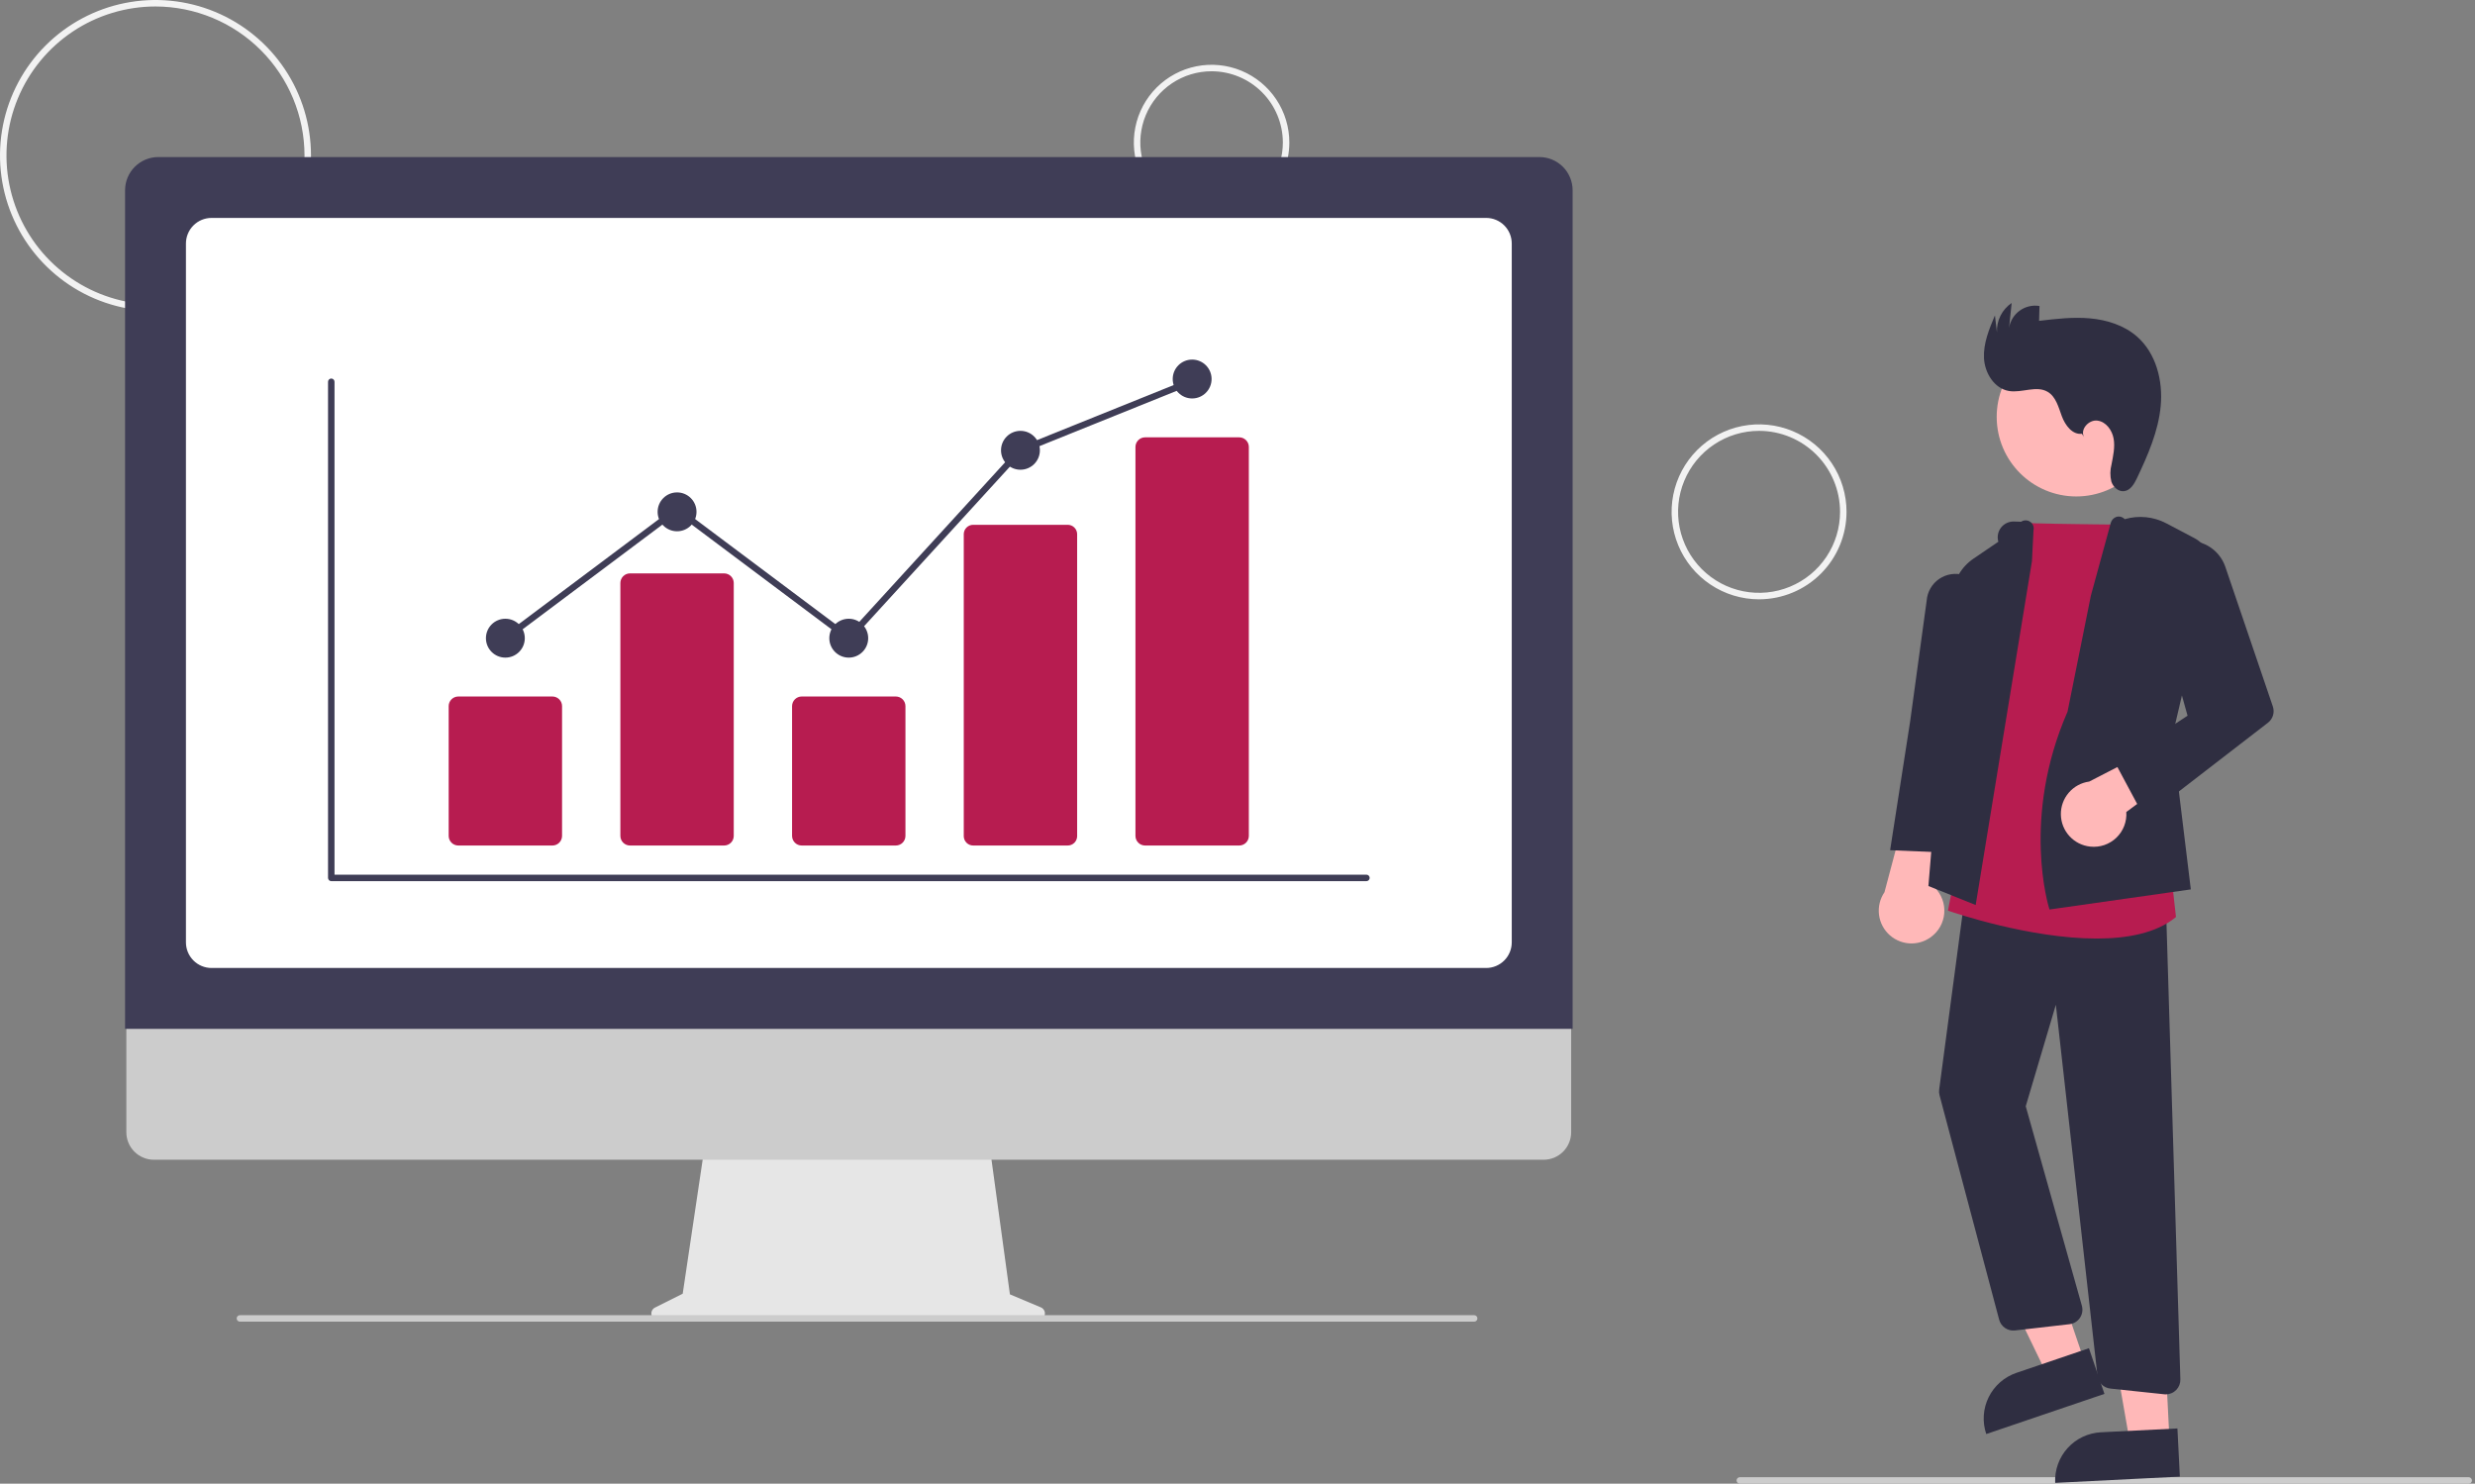 <svg width="764" height="458" viewBox="0 0 764 458" fill="none" xmlns="http://www.w3.org/2000/svg">
<rect x="0" y="0" width="764" height="458" fill="#808080" stroke="none"/>
<g clip-path="url(#clip0_806_6)">
<path d="M48 96C38.507 96 29.226 93.185 21.333 87.911C13.439 82.636 7.287 75.14 3.654 66.369C0.021 57.598 -0.93 47.947 0.922 38.636C2.774 29.325 7.346 20.772 14.059 14.059C20.772 7.346 29.325 2.774 38.636 0.922C47.947 -0.93 57.598 0.021 66.369 3.654C75.14 7.287 82.636 13.439 87.911 21.333C93.185 29.226 96 38.507 96 48C95.986 60.726 90.924 72.927 81.925 81.925C72.927 90.924 60.726 95.986 48 96ZM48 2C38.902 2 30.009 4.698 22.444 9.752C14.879 14.807 8.983 21.991 5.502 30.397C2.02 38.802 1.109 48.051 2.884 56.974C4.659 65.897 9.04 74.094 15.473 80.527C21.906 86.96 30.103 91.341 39.026 93.116C47.949 94.891 57.198 93.98 65.603 90.499C74.009 87.017 81.193 81.121 86.248 73.556C91.302 65.992 94 57.098 94 48C93.986 35.804 89.135 24.112 80.512 15.488C71.888 6.865 60.196 2.014 48 2Z" fill="#F2F2F2"/>
<path d="M374 68C369.253 68 364.613 66.592 360.666 63.955C356.72 61.318 353.643 57.57 351.827 53.184C350.01 48.799 349.535 43.973 350.461 39.318C351.387 34.662 353.673 30.386 357.029 27.029C360.386 23.673 364.662 21.387 369.318 20.461C373.973 19.535 378.799 20.01 383.184 21.827C387.57 23.643 391.318 26.72 393.955 30.666C396.592 34.613 398 39.253 398 44C397.993 50.363 395.462 56.463 390.963 60.963C386.463 65.462 380.363 67.993 374 68ZM374 22C369.649 22 365.395 23.29 361.777 25.708C358.16 28.125 355.34 31.561 353.675 35.581C352.01 39.601 351.574 44.024 352.423 48.292C353.272 52.56 355.367 56.48 358.444 59.556C361.52 62.633 365.44 64.728 369.708 65.577C373.976 66.426 378.399 65.99 382.419 64.325C386.439 62.66 389.875 59.84 392.292 56.222C394.71 52.605 396 48.351 396 44C395.993 38.167 393.673 32.575 389.549 28.451C385.425 24.327 379.833 22.007 374 22Z" fill="#F2F2F2"/>
<path d="M543 185C537.66 185 532.44 183.416 528 180.45C523.559 177.483 520.099 173.266 518.055 168.332C516.012 163.399 515.477 157.97 516.519 152.733C517.561 147.495 520.132 142.684 523.908 138.908C527.684 135.132 532.495 132.561 537.733 131.519C542.97 130.477 548.399 131.012 553.332 133.055C558.266 135.099 562.483 138.559 565.45 143C568.416 147.44 570 152.66 570 158C569.992 165.158 567.145 172.021 562.083 177.083C557.021 182.145 550.158 184.992 543 185ZM543 133C538.055 133 533.222 134.466 529.111 137.213C525 139.96 521.795 143.865 519.903 148.433C518.011 153.001 517.516 158.028 518.48 162.877C519.445 167.727 521.826 172.181 525.322 175.678C528.819 179.174 533.273 181.555 538.123 182.52C542.972 183.484 547.999 182.989 552.567 181.097C557.135 179.205 561.04 176 563.787 171.889C566.534 167.778 568 162.945 568 158C567.993 151.372 565.356 145.017 560.669 140.331C555.983 135.644 549.628 133.007 543 133Z" fill="#F2F2F2"/>
<path d="M762.057 458H537.057C536.792 458 536.537 457.895 536.35 457.707C536.162 457.52 536.057 457.265 536.057 457C536.057 456.735 536.162 456.48 536.35 456.293C536.537 456.105 536.792 456 537.057 456H762.057C762.322 456 762.577 456.105 762.764 456.293C762.952 456.48 763.057 456.735 763.057 457C763.057 457.265 762.952 457.52 762.764 457.707C762.577 457.895 762.322 458 762.057 458Z" fill="#CCCCCC"/>
<path d="M640.917 153.247C654.482 153.247 665.478 142.251 665.478 128.686C665.478 115.121 654.482 104.125 640.917 104.125C627.352 104.125 616.356 115.121 616.356 128.686C616.356 142.251 627.352 153.247 640.917 153.247Z" fill="#FFB8B8"/>
<path d="M643.465 420.343L631.857 424.285L611.124 381.386L628.257 375.567L643.465 420.343Z" fill="#FFB8B8"/>
<path d="M622.439 423.785L644.826 416.181L649.614 430.277L613.131 442.669C612.502 440.818 612.244 438.861 612.371 436.91C612.499 434.959 613.009 433.053 613.874 431.299C614.738 429.546 615.939 427.979 617.409 426.69C618.879 425.401 620.588 424.414 622.439 423.785Z" fill="#2F2E41"/>
<path d="M669.694 444.575L657.45 445.19L649.249 398.255L667.321 397.346L669.694 444.575Z" fill="#FFB8B8"/>
<path d="M648.528 442.131L672.142 440.944L672.889 455.812L634.407 457.746C634.309 455.794 634.596 453.841 635.253 452C635.909 450.158 636.922 448.464 638.234 447.014C639.545 445.564 641.129 444.387 642.895 443.549C644.661 442.711 646.575 442.229 648.528 442.131Z" fill="#2F2E41"/>
<path d="M596.829 288.63C597.927 287.652 598.797 286.446 599.378 285.095C599.96 283.745 600.238 282.284 600.193 280.814C600.149 279.345 599.782 277.903 599.12 276.591C598.458 275.278 597.516 274.127 596.361 273.218L608.035 239.443L590.044 244.041L581.716 275.409C580.317 277.451 579.716 279.935 580.027 282.39C580.337 284.846 581.537 287.102 583.4 288.732C585.263 290.362 587.659 291.251 590.134 291.232C592.609 291.214 594.991 290.288 596.829 288.63Z" fill="#FFB8B8"/>
<path d="M668.55 430.424C668.391 430.424 668.233 430.415 668.076 430.398L651.455 428.639C650.434 428.536 649.479 428.084 648.751 427.361C648.023 426.637 647.566 425.686 647.457 424.665L634.612 310.155L625.318 341.49L642.647 403.073C642.823 403.7 642.861 404.358 642.758 405.002C642.656 405.645 642.414 406.258 642.051 406.799C641.688 407.341 641.212 407.796 640.656 408.135C640.099 408.474 639.476 408.688 638.829 408.763L621.981 410.699C620.908 410.818 619.828 410.549 618.936 409.941C618.044 409.333 617.399 408.426 617.118 407.384L598.709 338.081C598.557 337.511 598.52 336.917 598.598 336.333L606.872 274.134L668.586 279.083L673.048 425.786C673.066 426.388 672.964 426.988 672.746 427.55C672.528 428.112 672.2 428.624 671.78 429.057C671.361 429.489 670.859 429.833 670.304 430.068C669.749 430.303 669.152 430.424 668.55 430.424Z" fill="#2F2E41"/>
<path d="M647.217 289.719C626.541 289.719 603.132 281.73 601.715 281.239L601.305 281.097L624.629 161.413L625.059 161.431C634.302 161.806 659.528 161.998 659.782 162L660.234 162.003L669.957 267.622L671.695 283.071L671.482 283.243C665.534 288.052 656.661 289.719 647.217 289.719Z" fill="#B71C50"/>
<path d="M609.864 279.375L595.275 273.499L602.711 183.555C602.89 181.338 603.565 179.189 604.685 177.267C605.806 175.345 607.343 173.699 609.185 172.452L616.862 167.227C616.645 166.488 616.606 165.709 616.749 164.952C616.891 164.195 617.211 163.483 617.682 162.874C618.153 162.265 618.762 161.777 619.459 161.449C620.155 161.121 620.92 160.962 621.689 160.987L623.888 161.058C624.306 160.776 624.799 160.627 625.303 160.631C625.808 160.635 626.299 160.79 626.713 161.078C627.126 161.366 627.444 161.772 627.623 162.243C627.802 162.714 627.834 163.229 627.715 163.719L627.232 173.248L609.864 279.375Z" fill="#2F2E41"/>
<path d="M602.502 263.251L583.454 262.449L589.625 222.756L594.738 185.407C594.838 184.066 595.241 182.765 595.915 181.602C596.589 180.438 597.517 179.441 598.631 178.687C599.744 177.932 601.014 177.439 602.344 177.245C603.675 177.05 605.033 177.158 606.315 177.562C608.314 178.189 610.027 179.499 611.156 181.263C612.285 183.027 612.757 185.132 612.49 187.209L607.31 227.676L602.502 263.251Z" fill="#2F2E41"/>
<path d="M632.665 280.751L632.535 280.35C632.447 280.076 623.862 252.538 638.227 219.678L645.43 183.852L651.585 161.357C651.701 160.955 651.908 160.586 652.191 160.278C652.475 159.97 652.826 159.733 653.217 159.585C653.676 159.425 654.172 159.405 654.643 159.526C655.114 159.647 655.539 159.904 655.865 160.265C660.156 159.006 664.768 159.467 668.725 161.551L677.369 166.105C679.292 167.117 680.824 168.739 681.725 170.716C682.627 172.692 682.847 174.912 682.351 177.028L670.536 227.451L676.279 274.548L632.665 280.751Z" fill="#2F2E41"/>
<path d="M645.245 261.338C646.706 261.496 648.185 261.333 649.576 260.858C650.968 260.384 652.238 259.61 653.298 258.591C654.358 257.573 655.182 256.334 655.711 254.963C656.241 253.591 656.463 252.12 656.363 250.654L683.119 230.833L673.766 226.399L644.915 241.261C642.462 241.593 640.216 242.813 638.603 244.69C636.99 246.568 636.122 248.971 636.162 251.446C636.203 253.921 637.15 256.295 638.824 258.118C640.498 259.941 642.782 261.087 645.245 261.338Z" fill="#FFB8B8"/>
<path d="M662.019 252.465L652.982 235.596L675.27 220.928L664.394 181.919C663.958 180.357 663.849 178.722 664.074 177.116C664.298 175.51 664.851 173.968 665.699 172.585C666.546 171.203 667.669 170.01 668.999 169.081C670.328 168.153 671.834 167.508 673.423 167.187C676.232 166.627 679.149 167.106 681.632 168.534C684.114 169.962 685.995 172.242 686.923 174.951L701.598 218.087C701.901 218.975 701.918 219.937 701.647 220.835C701.375 221.734 700.83 222.526 700.086 223.099L662.019 252.465Z" fill="#2F2E41"/>
<path d="M642.655 133.895C639.711 134.278 637.49 131.266 636.46 128.481C635.43 125.696 634.645 122.455 632.085 120.95C628.588 118.895 624.113 121.367 620.114 120.689C615.598 119.923 612.661 115.137 612.431 110.562C612.201 105.986 614.021 101.586 615.808 97.368L616.431 102.61C616.348 100.833 616.722 99.065 617.517 97.474C618.313 95.883 619.503 94.523 620.974 93.523L620.171 101.216C620.342 100.154 620.721 99.137 621.286 98.223C621.851 97.308 622.591 96.515 623.464 95.887C624.336 95.259 625.324 94.81 626.371 94.565C627.418 94.32 628.502 94.285 629.563 94.46L629.436 99.043C634.653 98.423 639.915 97.802 645.147 98.275C650.379 98.747 655.647 100.402 659.613 103.848C665.544 109.002 667.711 117.489 666.983 125.313C666.256 133.138 663.026 140.488 659.66 147.589C658.813 149.375 657.642 151.391 655.678 151.619C653.913 151.823 652.298 150.348 651.75 148.658C651.327 146.925 651.343 145.113 651.797 143.387C652.294 140.75 652.919 138.054 652.453 135.412C651.986 132.769 650.085 130.158 647.421 129.834C644.757 129.51 642.031 132.555 643.312 134.913L642.655 133.895Z" fill="#2F2E41"/>
<path d="M321.31 403.577L311.749 399.552L305.191 351.624H217.851L210.742 399.356L202.188 403.633C201.779 403.837 201.451 404.174 201.257 404.589C201.063 405.003 201.014 405.471 201.12 405.916C201.225 406.361 201.477 406.758 201.836 407.042C202.195 407.326 202.639 407.48 203.096 407.48H320.522C320.991 407.48 321.445 407.318 321.808 407.021C322.171 406.724 322.42 406.311 322.513 405.851C322.606 405.392 322.537 404.914 322.317 404.5C322.098 404.085 321.742 403.759 321.31 403.577Z" fill="#E6E6E6"/>
<path d="M476.519 358H47.481C45.23 357.995 43.073 357.097 41.483 355.504C39.893 353.91 39 351.751 39 349.5V289H485V349.5C485 351.751 484.107 353.91 482.517 355.504C480.927 357.097 478.77 357.995 476.519 358Z" fill="#CCCCCC"/>
<path d="M485.448 317.594H38.608V58.727C38.611 56.01 39.692 53.406 41.613 51.485C43.534 49.564 46.139 48.483 48.855 48.48H475.201C477.918 48.483 480.523 49.564 482.444 51.485C484.365 53.406 485.445 56.01 485.448 58.727V317.594Z" fill="#3F3D56"/>
<path d="M458.76 298.805H65.296C63.202 298.803 61.194 297.97 59.713 296.489C58.232 295.008 57.399 293 57.397 290.906V75.168C57.399 73.074 58.232 71.066 59.713 69.585C61.194 68.104 63.202 67.271 65.296 67.269H458.76C460.855 67.271 462.863 68.104 464.344 69.585C465.825 71.066 466.658 73.074 466.66 75.168V290.906C466.658 293 465.825 295.008 464.344 296.489C462.863 297.97 460.855 298.803 458.76 298.805Z" fill="white"/>
<path d="M455.057 407.98H74.057C73.792 407.98 73.537 407.875 73.35 407.688C73.162 407.5 73.057 407.246 73.057 406.98C73.057 406.715 73.162 406.461 73.35 406.273C73.537 406.086 73.792 405.98 74.057 405.98H455.057C455.322 405.98 455.576 406.086 455.764 406.273C455.952 406.461 456.057 406.715 456.057 406.98C456.057 407.246 455.952 407.5 455.764 407.688C455.576 407.875 455.322 407.98 455.057 407.98Z" fill="#CCCCCC"/>
<path d="M421.796 272H102.261C101.996 272 101.741 271.895 101.554 271.707C101.366 271.52 101.261 271.265 101.261 271V117.847C101.261 117.581 101.366 117.327 101.554 117.14C101.741 116.952 101.996 116.847 102.261 116.847C102.526 116.847 102.78 116.952 102.968 117.14C103.155 117.327 103.261 117.581 103.261 117.847V270H421.796C422.061 270 422.316 270.105 422.503 270.293C422.691 270.48 422.796 270.735 422.796 271C422.796 271.265 422.691 271.52 422.503 271.707C422.316 271.895 422.061 272 421.796 272Z" fill="#3F3D56"/>
<path d="M170.531 261H141.469C140.682 260.999 139.927 260.686 139.371 260.13C138.814 259.573 138.501 258.819 138.5 258.032V217.968C138.501 217.181 138.814 216.427 139.371 215.87C139.927 215.314 140.682 215.001 141.469 215H170.531C171.318 215.001 172.073 215.314 172.629 215.87C173.186 216.427 173.499 217.181 173.5 217.968V258.032C173.499 258.819 173.186 259.573 172.629 260.13C172.073 260.686 171.318 260.999 170.531 261Z" fill="#B71C50"/>
<path d="M223.531 261H194.469C193.682 260.999 192.927 260.686 192.371 260.13C191.814 259.573 191.501 258.819 191.5 258.032V179.968C191.501 179.181 191.814 178.427 192.371 177.87C192.927 177.314 193.682 177.001 194.469 177H223.531C224.318 177.001 225.073 177.314 225.629 177.87C226.186 178.427 226.499 179.181 226.5 179.968V258.032C226.499 258.819 226.186 259.573 225.629 260.13C225.073 260.686 224.318 260.999 223.531 261Z" fill="#B71C50"/>
<path d="M276.531 261H247.469C246.682 260.999 245.927 260.686 245.371 260.13C244.814 259.573 244.501 258.819 244.5 258.032V217.968C244.501 217.181 244.814 216.427 245.371 215.87C245.927 215.314 246.682 215.001 247.469 215H276.531C277.318 215.001 278.073 215.314 278.629 215.87C279.186 216.427 279.499 217.181 279.5 217.968V258.032C279.499 258.819 279.186 259.573 278.629 260.13C278.073 260.686 277.318 260.999 276.531 261Z" fill="#B71C50"/>
<path d="M329.531 261H300.469C299.699 261.017 298.955 260.728 298.399 260.197C297.842 259.665 297.519 258.935 297.5 258.166V164.834C297.519 164.065 297.842 163.335 298.399 162.804C298.955 162.273 299.699 161.984 300.469 162H329.531C330.301 161.984 331.045 162.273 331.601 162.804C332.158 163.335 332.481 164.065 332.5 164.834V258.166C332.481 258.935 332.158 259.665 331.601 260.197C331.045 260.728 330.301 261.017 329.531 261Z" fill="#B71C50"/>
<path d="M382.531 261H353.469C352.682 260.999 351.927 260.686 351.37 260.13C350.814 259.573 350.501 258.819 350.5 258.032V137.968C350.501 137.181 350.814 136.427 351.37 135.87C351.927 135.314 352.682 135.001 353.469 135H382.531C383.318 135.001 384.073 135.314 384.63 135.87C385.186 136.427 385.499 137.181 385.5 137.968V258.032C385.499 258.819 385.186 259.573 384.63 260.13C384.073 260.686 383.318 260.999 382.531 261Z" fill="#B71C50"/>
<path d="M156 203C159.314 203 162 200.314 162 197C162 193.686 159.314 191 156 191C152.686 191 150 193.686 150 197C150 200.314 152.686 203 156 203Z" fill="#3F3D56"/>
<path d="M209 164C212.314 164 215 161.314 215 158C215 154.686 212.314 152 209 152C205.686 152 203 154.686 203 158C203 161.314 205.686 164 209 164Z" fill="#3F3D56"/>
<path d="M262 203C265.314 203 268 200.314 268 197C268 193.686 265.314 191 262 191C258.686 191 256 193.686 256 197C256 200.314 258.686 203 262 203Z" fill="#3F3D56"/>
<path d="M315 145C318.314 145 321 142.314 321 139C321 135.686 318.314 133 315 133C311.686 133 309 135.686 309 139C309 142.314 311.686 145 315 145Z" fill="#3F3D56"/>
<path d="M368 123C371.314 123 374 120.314 374 117C374 113.686 371.314 111 368 111C364.686 111 362 113.686 362 117C362 120.314 364.686 123 368 123Z" fill="#3F3D56"/>
<path d="M262.126 198.344L209 158.552L156.6 197.8L155.4 196.2L209 156.053L261.874 195.656L314.415 138.158L314.626 138.072L367.626 116.718L368.374 118.573L315.585 139.842L262.126 198.344Z" fill="#3F3D56"/>
</g>
<defs>
<clipPath id="clip0_806_6">
<rect width="763.057" height="458" fill="white"/>
</clipPath>
</defs>
</svg>
